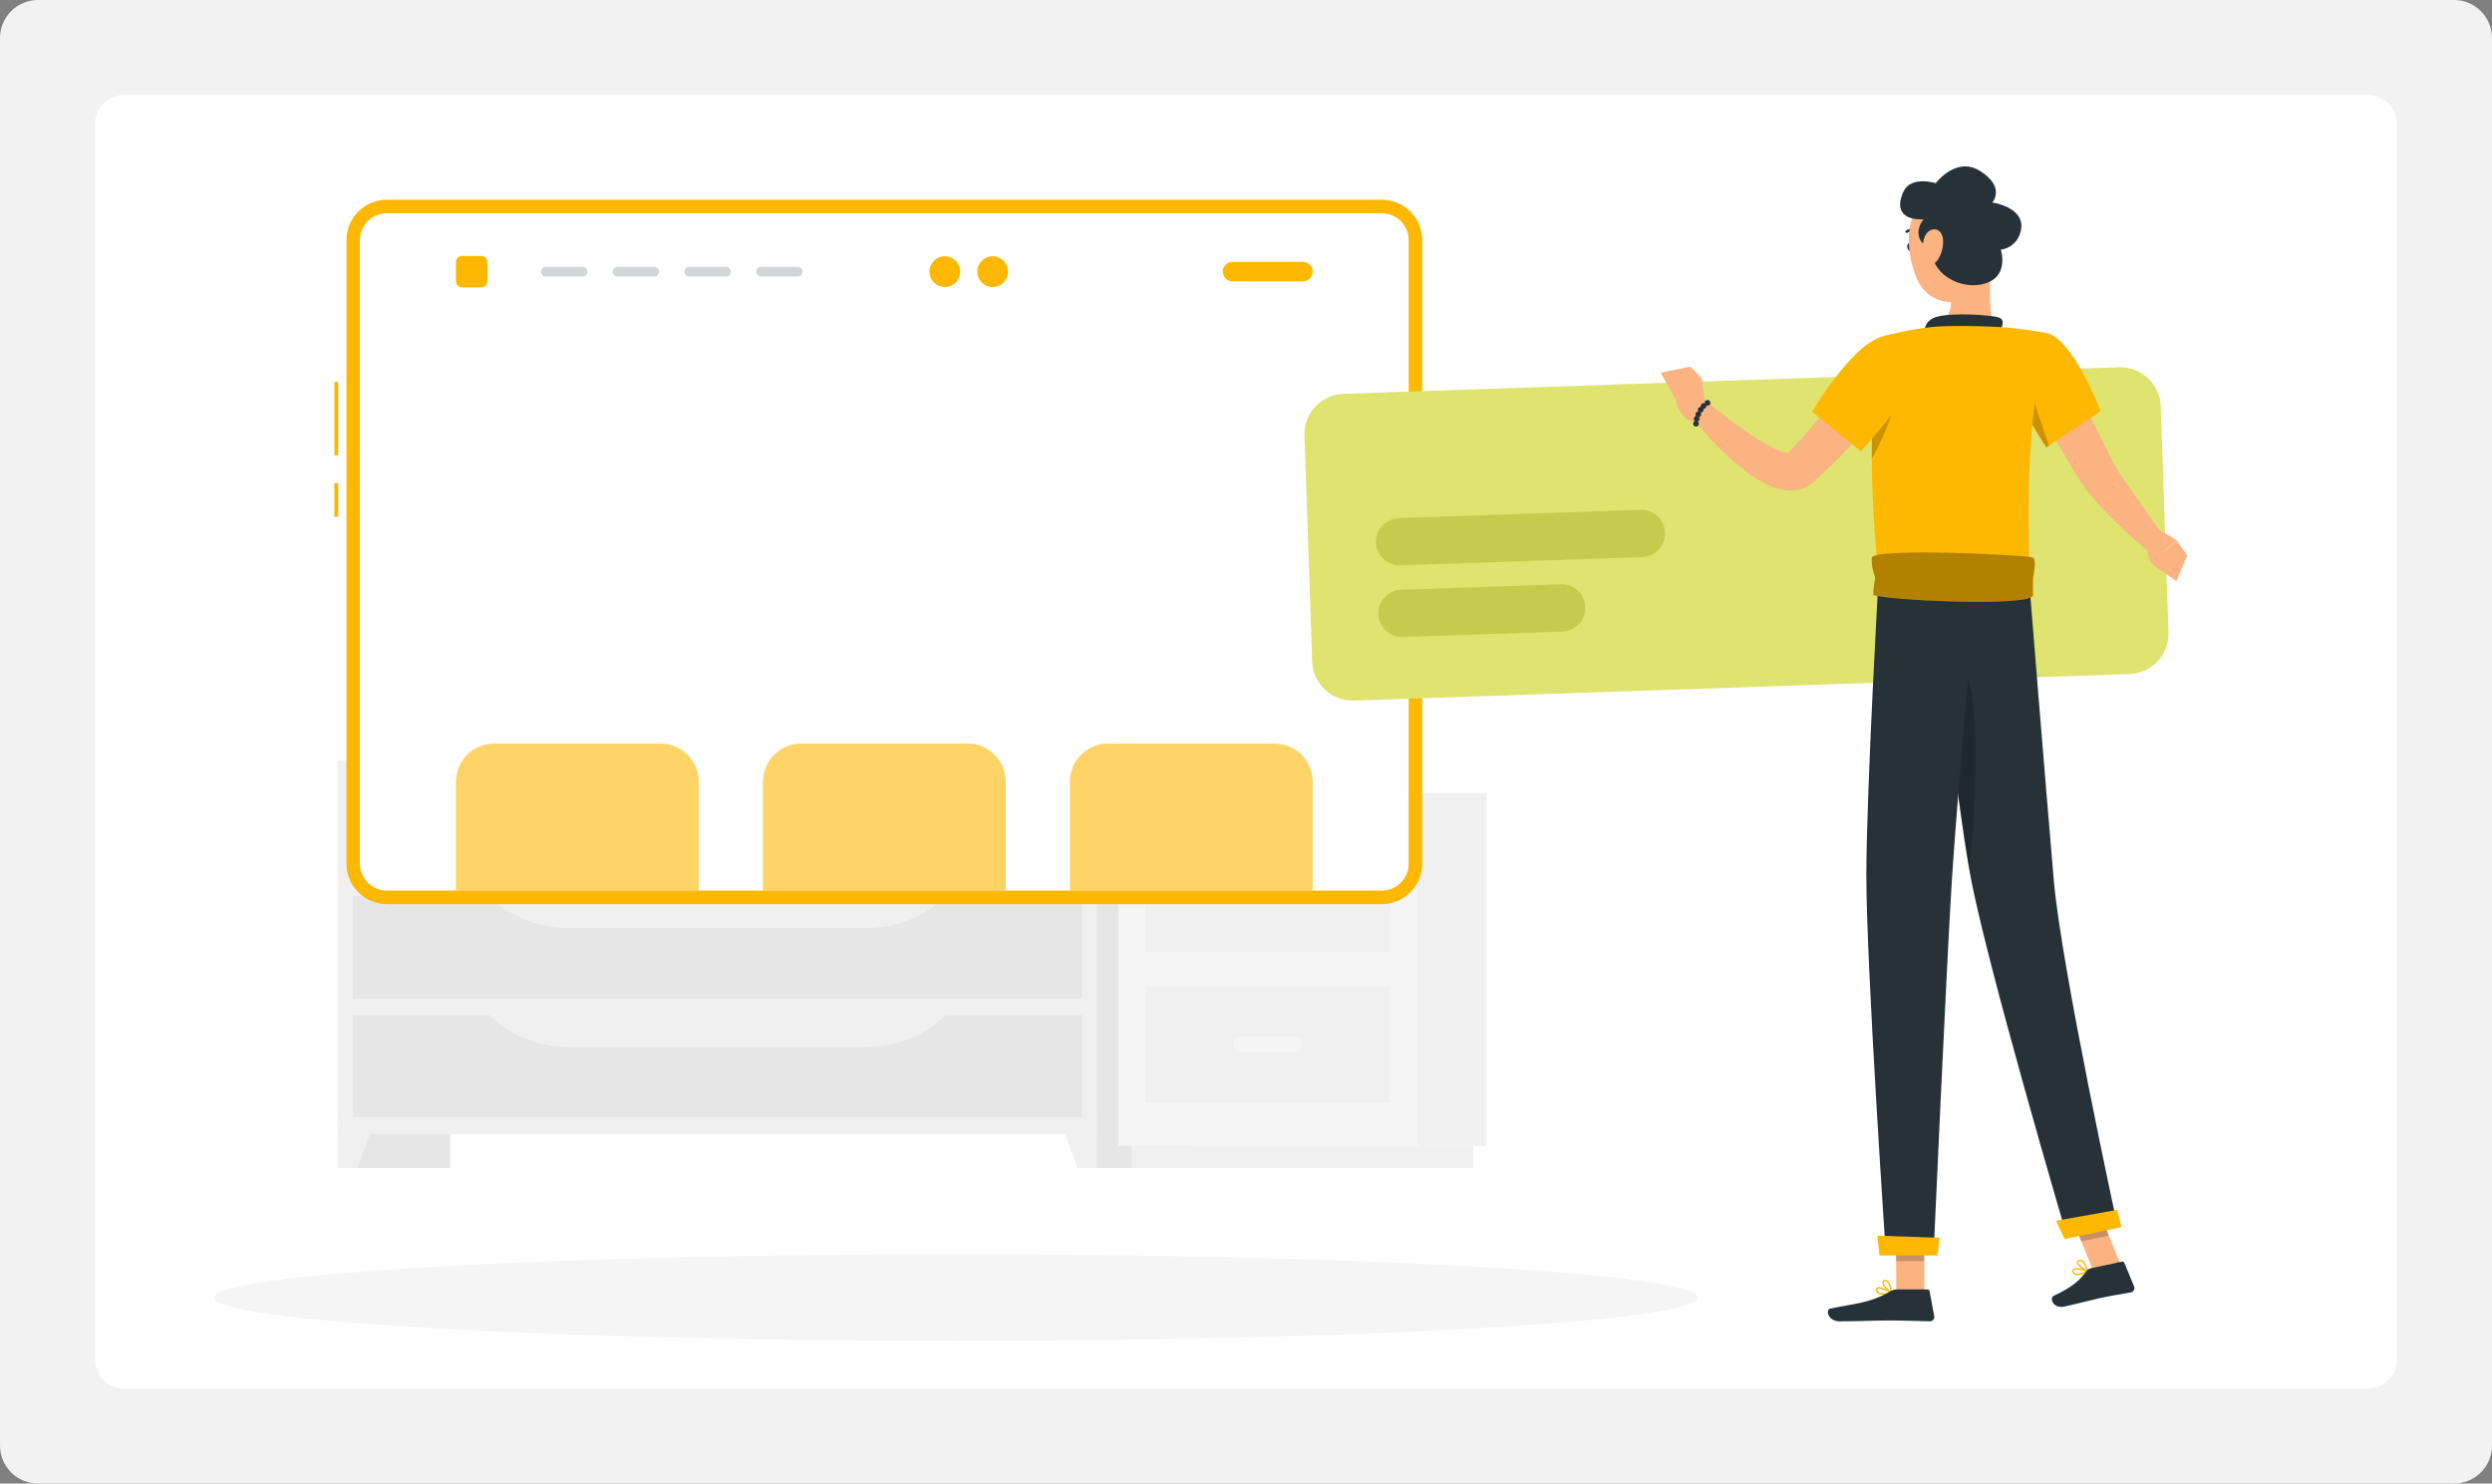 <svg width="524" height="312" viewBox="0 0 524 312" fill="none" xmlns="http://www.w3.org/2000/svg">
<rect x="0" y="0" width="524" height="312" fill="#808080" stroke="none"/>
<g clip-path="url(#clip0_1738_93)">
<path d="M0 8C0 3.582 3.582 0 8 0H516C520.418 0 524 3.582 524 8V304C524 308.418 520.418 312 516 312H8C3.582 312 0 308.418 0 304V8Z" fill="#F2F2F2"/>
<path fill-rule="evenodd" clip-rule="evenodd" d="M20 26C20 22.686 22.686 20 26 20H498C501.314 20 504 22.686 504 26V286C504 289.314 501.314 292 498 292H26C22.686 292 20 289.314 20 286V26Z" fill="white"/>
<path d="M71.036 245.652H94.707L94.707 159.975H71.036L71.036 245.652Z" fill="#E6E6E6"/>
<path d="M75.132 245.652H71.028V233.992H79.436L75.132 245.652Z" fill="#F0F0F0"/>
<path d="M227.109 245.652H250.779V159.975H227.109V245.652Z" fill="#E6E6E6"/>
<path d="M71.036 238.49L230.689 238.49V159.975H71.036V238.49Z" fill="#F0F0F0"/>
<path d="M74.206 184.993L227.503 184.993V163.46L74.206 163.46V184.993Z" fill="#E6E6E6"/>
<path d="M119.295 170.155H182.43C188.891 170.155 195.062 167.499 199.504 162.808H102.214C106.655 167.499 112.834 170.155 119.287 170.155H119.295Z" fill="#F0F0F0"/>
<path d="M226.586 245.652H230.689V233.992H222.29L226.586 245.652Z" fill="#F0F0F0"/>
<path d="M74.206 210.003L227.503 210.003V188.47L74.206 188.47V210.003Z" fill="#E6E6E6"/>
<path d="M119.295 195.165H182.43C188.891 195.165 195.062 192.509 199.504 187.818H102.214C106.655 192.509 112.834 195.165 119.287 195.165H119.295Z" fill="#F0F0F0"/>
<path d="M74.206 235.014L227.503 235.014V213.48L74.206 213.48V235.014Z" fill="#E6E6E6"/>
<path d="M119.295 220.175H182.43C188.891 220.175 195.062 217.519 199.504 212.828H102.214C106.655 217.519 112.834 220.175 119.287 220.175H119.295Z" fill="#F0F0F0"/>
<path d="M197.549 147.43C197.549 154.358 188.441 159.983 177.209 159.983C165.977 159.983 156.869 154.366 156.869 147.43H197.557H197.549Z" fill="#EBEBEB"/>
<path d="M144.092 147.43C144.092 154.358 134.984 159.983 123.752 159.983C112.52 159.983 103.413 154.366 103.413 147.43H144.1H144.092Z" fill="#EBEBEB"/>
<path d="M298.033 240.96H312.596V166.775H298.033V240.96Z" fill="#F0F0F0"/>
<path d="M237.963 245.66H309.796V240.96H237.963V245.66Z" fill="#F0F0F0"/>
<path d="M298.033 166.767H235.171V240.952H298.033V166.767Z" fill="#F5F5F5"/>
<path d="M292.296 175.9H240.892V200.226H292.296V175.9Z" fill="#F0F0F0"/>
<path d="M292.296 207.493H240.892V231.819H292.296V207.493Z" fill="#F0F0F0"/>
<path d="M260.74 189.733H272.455C273.193 189.733 273.791 189.135 273.791 188.397V187.729C273.791 186.992 273.193 186.394 272.455 186.394H260.74C260.003 186.394 259.405 186.992 259.405 187.729V188.397C259.405 189.135 260.003 189.733 260.74 189.733Z" fill="#F5F5F5"/>
<path d="M260.74 221.326H272.455C273.193 221.326 273.791 220.727 273.791 219.99V219.322C273.791 218.584 273.193 217.986 272.455 217.986H260.74C260.003 217.986 259.405 218.584 259.405 219.322V219.99C259.405 220.727 260.003 221.326 260.74 221.326Z" fill="#F5F5F5"/>
<path d="M201 281.992C287.156 281.992 357 277.914 357 272.883C357 267.852 287.156 263.774 201 263.774C114.844 263.774 45 267.852 45 272.883C45 277.914 114.844 281.992 201 281.992Z" fill="#F5F5F5"/>
<path d="M71.117 80.31H70.312V95.76H71.117V80.31Z" fill="#FFB800"/>
<path d="M71.117 101.586H70.312V108.684H71.117V101.586Z" fill="#FFB800"/>
<path d="M290.542 41.998H81.359C76.658 41.998 72.847 45.81 72.847 50.512V181.63C72.847 186.332 76.658 190.143 81.359 190.143H290.542C295.243 190.143 299.054 186.332 299.054 181.63V50.512C299.054 45.81 295.243 41.998 290.542 41.998Z" fill="#FFB800"/>
<path d="M75.679 181.63L75.679 50.512C75.679 47.381 78.221 44.839 81.351 44.839H290.534C293.664 44.839 296.206 47.381 296.206 50.512V181.63C296.206 184.76 293.664 187.303 290.534 187.303H81.351C78.221 187.303 75.679 184.76 75.679 181.63Z" fill="white"/>
<path opacity="0.6" d="M160.417 164.401V187.311H211.484V164.401C211.484 159.967 207.887 156.378 203.462 156.378H168.447C164.013 156.378 160.425 159.975 160.425 164.401H160.417Z" fill="#FFB800"/>
<path opacity="0.6" d="M224.96 164.401V187.311H276.027V164.401C276.027 159.967 272.431 156.378 268.005 156.378H232.99C228.557 156.378 224.968 159.975 224.968 164.401H224.96Z" fill="#FFB800"/>
<path opacity="0.6" d="M95.865 164.401V187.311H146.932V164.401C146.932 159.967 143.335 156.378 138.91 156.378H103.895C99.462 156.378 95.873 159.975 95.873 164.401H95.865Z" fill="#FFB800"/>
<path d="M259.163 59.178H273.983C275.11 59.178 276.035 58.253 276.035 57.126C276.035 56 275.11 55.075 273.983 55.075H259.163C258.037 55.075 257.111 56 257.111 57.126C257.111 58.253 258.037 59.178 259.163 59.178Z" fill="#FFB800"/>
<path d="M208.732 60.369C210.518 60.369 211.966 58.921 211.966 57.134C211.966 55.348 210.518 53.9 208.732 53.9C206.946 53.9 205.498 55.348 205.498 57.134C205.498 58.921 206.946 60.369 208.732 60.369Z" fill="#FFB800"/>
<path d="M201.909 57.134C201.909 58.921 200.461 60.369 198.675 60.369C196.889 60.369 195.44 58.921 195.44 57.134C195.44 55.348 196.889 53.9 198.675 53.9C200.461 53.9 201.909 55.348 201.909 57.134Z" fill="#FFB800"/>
<path d="M101.2 53.819H97.153C96.442 53.819 95.865 54.395 95.865 55.107V59.154C95.865 59.865 96.442 60.442 97.153 60.442H101.2C101.911 60.442 102.487 59.865 102.487 59.154V55.107C102.487 54.395 101.911 53.819 101.2 53.819Z" fill="#FFB800"/>
<path opacity="0.2" d="M122.505 58.157H114.781C114.218 58.157 113.759 57.698 113.759 57.135C113.759 56.571 114.218 56.112 114.781 56.112H122.505C123.068 56.112 123.527 56.571 123.527 57.135C123.527 57.698 123.068 58.157 122.505 58.157Z" fill="#263238"/>
<path opacity="0.2" d="M137.583 58.157H129.859C129.296 58.157 128.837 57.698 128.837 57.135C128.837 56.571 129.296 56.112 129.859 56.112H137.583C138.146 56.112 138.605 56.571 138.605 57.135C138.605 57.698 138.146 58.157 137.583 58.157Z" fill="#263238"/>
<path opacity="0.2" d="M152.661 58.157H144.937C144.374 58.157 143.915 57.698 143.915 57.135C143.915 56.571 144.374 56.112 144.937 56.112H152.661C153.224 56.112 153.683 56.571 153.683 57.135C153.683 57.698 153.224 58.157 152.661 58.157Z" fill="#263238"/>
<path opacity="0.2" d="M167.747 58.157H160.023C159.46 58.157 159.001 57.698 159.001 57.135C159.001 56.571 159.46 56.112 160.023 56.112H167.747C168.31 56.112 168.769 56.571 168.769 57.135C168.769 57.698 168.31 58.157 167.747 58.157Z" fill="#263238"/>
<path d="M445.549 77.242L282.507 82.822C277.809 82.983 274.13 86.923 274.291 91.622L275.916 139.12C276.077 143.819 280.016 147.498 284.715 147.337L447.756 141.757C452.455 141.596 456.133 137.656 455.972 132.957L454.347 85.459C454.186 80.76 450.247 77.081 445.549 77.242Z" fill="#DEE46F"/>
<path opacity="0.4" d="M345.31 117.156L294.468 118.894C291.741 118.991 289.432 116.834 289.335 114.098C289.239 111.37 291.395 109.061 294.13 108.964L344.972 107.226C347.699 107.13 350.009 109.286 350.105 112.022C350.202 114.75 348.045 117.06 345.31 117.156Z" fill="#9DA619"/>
<path opacity="0.4" d="M328.574 132.816L294.975 133.966C292.248 134.063 289.939 131.906 289.842 129.17C289.745 126.442 291.902 124.133 294.637 124.036L328.237 122.886C330.964 122.789 333.273 124.946 333.37 127.682C333.466 130.41 331.31 132.719 328.574 132.816Z" fill="#9DA619"/>
<path d="M450.862 113.986L452.311 118.5L457.653 113.616C457.653 113.616 456.358 112.706 454.209 111.588C453.308 111.121 452.206 111.451 451.731 112.344L450.862 113.986Z" fill="#FBB382"/>
<path d="M457.621 122.218L459.922 116.842L457.661 113.616L452.318 118.5L457.621 122.218Z" fill="#FBB382"/>
<path d="M399.844 80.824C397.1 84.518 394.26 87.986 391.227 91.406C388.194 94.81 385.032 98.117 381.492 101.231L381.298 101.408L380.912 101.722C380.655 101.923 380.365 102.108 380.075 102.269C379.496 102.583 378.869 102.833 378.281 102.961C377.074 103.251 376.036 103.195 375.143 103.058C373.357 102.76 372.062 102.157 370.855 101.545C368.481 100.298 366.599 98.793 364.788 97.272C361.208 94.174 358.143 90.826 355.278 87.173L358.497 84.115C361.844 86.851 365.36 89.571 368.86 91.881C370.606 93.031 372.416 94.07 374.073 94.745C374.878 95.075 375.691 95.285 376.125 95.276C376.334 95.276 376.431 95.236 376.302 95.228C376.254 95.228 376.149 95.252 376.053 95.301C375.996 95.317 375.956 95.357 375.908 95.381C375.884 95.397 375.868 95.405 375.843 95.429L375.948 95.317C377.42 93.82 378.844 92.211 380.277 90.601C381.693 88.968 383.093 87.302 384.485 85.628C387.244 82.264 390.02 78.812 392.691 75.425L399.836 80.824H399.844Z" fill="#FBB382"/>
<path d="M355.447 77.098L349.18 78.386L352.261 83.866L357.837 79.553L355.447 77.098Z" fill="#FBB382"/>
<path d="M358.626 85.266L357.829 79.553L352.253 83.874C352.253 83.874 353.114 88.847 357.057 88.847L358.618 85.274L358.626 85.266Z" fill="#FBB382"/>
<path d="M359.044 84.123C358.714 84.123 358.44 84.397 358.44 84.727C358.44 84.775 358.456 84.815 358.464 84.856C358.384 84.815 358.296 84.791 358.207 84.791C357.877 84.791 357.604 85.065 357.604 85.395C357.604 85.459 357.62 85.515 357.636 85.572C357.62 85.572 357.612 85.572 357.604 85.572C357.274 85.572 357 85.845 357 86.175C357 86.312 357.056 86.433 357.129 86.529C357.129 86.529 357.129 86.529 357.121 86.529C356.791 86.529 356.517 86.803 356.517 87.133C356.517 87.27 356.574 87.39 356.646 87.495C356.373 87.551 356.163 87.785 356.163 88.074C356.163 88.267 356.26 88.436 356.413 88.549C356.179 88.638 356.019 88.855 356.019 89.112C356.019 89.442 356.292 89.716 356.622 89.716C356.952 89.716 357.225 89.442 357.225 89.112C357.225 88.919 357.129 88.75 356.976 88.638C357.209 88.549 357.37 88.332 357.37 88.074C357.37 87.938 357.314 87.817 357.242 87.712C357.515 87.656 357.724 87.423 357.724 87.133C357.724 86.996 357.668 86.875 357.596 86.779C357.596 86.779 357.596 86.779 357.604 86.779C357.933 86.779 358.207 86.505 358.207 86.175C358.207 86.111 358.191 86.055 358.175 85.998C358.191 85.998 358.199 85.998 358.207 85.998C358.537 85.998 358.81 85.725 358.81 85.395C358.81 85.346 358.794 85.306 358.786 85.266C358.867 85.306 358.955 85.33 359.044 85.33C359.374 85.33 359.647 85.057 359.647 84.727C359.647 84.397 359.374 84.123 359.044 84.123Z" fill="#263238"/>
<path d="M432.599 74.692C434.473 78.008 436.275 81.355 438.037 84.735C439.791 88.115 441.521 91.51 443.195 94.93L443.822 96.21L444.353 97.256L444.981 98.342L445.673 99.461C446.646 100.958 447.692 102.479 448.763 103.991L455.32 113.181L452.102 116.239C449.068 113.785 446.22 111.193 443.484 108.393C442.125 106.985 440.781 105.544 439.502 103.983L438.536 102.784L437.595 101.489C437.297 101.022 436.951 100.491 436.694 100.064L435.962 98.841C434.007 95.582 432.092 92.299 430.209 89C428.334 85.701 426.5 82.369 424.738 79.005L432.591 74.7L432.599 74.692Z" fill="#FBB382"/>
<path d="M402.161 51.831C402.258 52.297 402.097 52.74 401.791 52.812C401.485 52.885 401.164 52.571 401.067 52.104C400.97 51.638 401.131 51.195 401.437 51.123C401.743 51.05 402.065 51.364 402.161 51.831Z" fill="#263238"/>
<path d="M400.93 48.998C400.842 48.998 400.753 48.958 400.697 48.877C400.608 48.749 400.641 48.58 400.769 48.491C400.818 48.459 401.896 47.719 403.304 48.298C403.449 48.354 403.513 48.523 403.457 48.66C403.4 48.805 403.231 48.869 403.095 48.813C401.968 48.346 401.099 48.942 401.091 48.942C401.043 48.974 400.987 48.99 400.93 48.99V48.998Z" fill="#263238"/>
<path d="M418.213 53.319C418.736 58.759 417.963 64.022 419.178 68.745C419.178 68.745 417.826 73.131 409.789 73.131C400.954 73.131 405.734 68.745 405.734 68.745C410.601 67.595 410.617 64.014 409.901 60.658L418.205 53.319H418.213Z" fill="#FBB382"/>
<path d="M420.281 70.25C420.965 68.858 421.729 67.273 420.305 66.774C418.736 66.227 410.079 65.663 407.037 66.694C404.004 67.724 404.744 70.54 404.744 70.54L420.281 70.25Z" fill="#263238"/>
<path d="M437.506 268.102C438.094 267.981 438.697 267.724 439.107 267.523C439.164 267.499 439.196 267.442 439.196 267.378C439.196 267.313 439.156 267.265 439.099 267.241C438.842 267.144 436.533 266.332 435.913 266.839C435.817 266.919 435.712 267.064 435.744 267.313C435.792 267.651 435.953 267.893 436.219 268.038C436.557 268.215 437.024 268.207 437.506 268.102ZM438.633 267.402C437.603 267.845 436.774 267.981 436.364 267.764C436.187 267.667 436.082 267.507 436.042 267.265C436.026 267.144 436.066 267.096 436.098 267.072C436.42 266.806 437.699 267.104 438.625 267.402H438.633Z" fill="#FFB800"/>
<path d="M439.083 267.531C439.083 267.531 439.14 267.515 439.156 267.49C439.196 267.45 439.212 267.394 439.196 267.338C439.172 267.265 438.633 265.471 437.772 265.028C437.546 264.915 437.321 264.891 437.096 264.972C436.75 265.092 436.702 265.334 436.702 265.463C436.718 266.195 438.279 267.313 439.003 267.523C439.027 267.523 439.051 267.531 439.075 267.523L439.083 267.531ZM437.265 265.245C437.386 265.221 437.506 265.245 437.635 265.302C438.19 265.583 438.617 266.605 438.802 267.12C438.045 266.766 437.015 265.889 437.007 265.455C437.007 265.414 437.007 265.326 437.192 265.253C437.192 265.253 437.241 265.237 437.257 265.237L437.265 265.245Z" fill="#FFB800"/>
<path d="M396.046 272.319C396.642 272.319 397.285 272.198 397.736 272.085C397.792 272.069 397.84 272.021 397.849 271.965C397.857 271.9 397.832 271.844 397.776 271.812C397.543 271.667 395.459 270.387 394.743 270.749C394.63 270.806 394.493 270.927 394.477 271.184C394.453 271.53 394.566 271.796 394.791 271.989C395.081 272.238 395.539 272.319 396.038 272.319H396.046ZM397.293 271.868C396.199 272.085 395.354 272.045 395 271.755C394.847 271.627 394.775 271.442 394.791 271.2C394.791 271.079 394.847 271.039 394.888 271.023C395.258 270.83 396.449 271.385 397.293 271.876V271.868Z" fill="#FFB800"/>
<path d="M397.704 272.085C397.704 272.085 397.76 272.077 397.784 272.061C397.833 272.029 397.857 271.981 397.857 271.924C397.857 271.844 397.696 269.985 396.948 269.365C396.755 269.204 396.529 269.14 396.296 269.172C395.934 269.221 395.837 269.446 395.813 269.575C395.676 270.291 396.972 271.707 397.64 272.069C397.664 272.085 397.688 272.085 397.712 272.085H397.704ZM396.401 269.47C396.529 269.47 396.642 269.51 396.755 269.607C397.237 270.001 397.439 271.087 397.519 271.627C396.851 271.12 396.031 270.049 396.111 269.631C396.111 269.591 396.135 269.502 396.336 269.478C396.336 269.478 396.385 269.478 396.409 269.478L396.401 269.47Z" fill="#FFB800"/>
<path d="M404.655 271.852H398.742L398.677 258.164H404.591L404.655 271.852Z" fill="#FBB382"/>
<path d="M445.963 266.082L440.178 267.313L434.94 254.43L440.725 253.199L445.963 266.082Z" fill="#FBB382"/>
<path d="M439.655 266.726L446.148 265.342C446.381 265.294 446.614 265.414 446.711 265.632L448.746 270.572C448.956 271.087 448.626 271.683 448.079 271.788C445.802 272.23 444.683 272.335 441.827 272.938C440.073 273.316 436.485 274.266 434.055 274.781C431.681 275.288 430.893 272.946 431.85 272.512C436.131 270.58 437.579 268.866 438.778 267.273C438.995 266.983 439.309 266.79 439.655 266.718V266.726Z" fill="#263238"/>
<path d="M398.806 271.168H405.259C405.5 271.168 405.701 271.337 405.75 271.57L406.715 276.825C406.812 277.372 406.385 277.887 405.822 277.879C403.497 277.839 400.134 277.702 397.213 277.702C393.794 277.702 390.825 277.887 386.818 277.887C384.388 277.887 383.809 275.433 384.839 275.208C389.505 274.194 393.279 274.089 397.374 271.627C397.817 271.361 398.307 271.168 398.814 271.168H398.806Z" fill="#263238"/>
<path d="M430.459 70.081C435.946 71.353 441.723 86.457 441.723 86.457L430.298 94.086C430.298 94.086 426.307 88.187 423.435 81.589C420.417 74.676 424.851 68.786 430.459 70.081Z" fill="#FFB800"/>
<path opacity="0.2" d="M426.121 79.714L430.844 93.724L430.305 94.086C430.305 94.086 428.149 90.891 425.856 86.578L426.121 79.714Z" fill="black"/>
<path d="M393.584 96.492C393.625 103.09 394.027 111.298 395.009 121.486H426.629C427.031 116.633 424.899 92.951 430.458 70.081C430.458 70.081 425.084 68.995 419.926 68.746C415.895 68.552 410.054 68.424 406.49 68.746C401.791 69.172 397.334 70.387 397.334 70.387C397.334 70.387 394.63 73.316 393.81 87.052C393.649 89.764 393.56 92.886 393.584 96.492Z" fill="#FFB800"/>
<path opacity="0.2" d="M393.584 96.492C395.499 92.999 398.967 85.99 398.484 81.999L393.818 87.052C393.657 89.764 393.568 92.886 393.593 96.492H393.584Z" fill="black"/>
<path d="M403.537 75.73C404.036 81.339 391.267 94.914 391.267 94.914L381.033 86.578C381.033 86.578 385.241 79.287 390.6 74.105C396.586 68.319 402.974 69.421 403.537 75.738V75.73Z" fill="#FFB800"/>
<g opacity="0.2">
<path d="M398.686 258.172L398.71 265.221H404.623L404.599 258.172H398.686Z" fill="black"/>
<path d="M440.725 253.199L434.94 254.43L437.643 261.069L443.428 259.838L440.725 253.199Z" fill="black"/>
</g>
<path d="M417.368 46.946C418.237 52.764 419.033 56.12 416.789 59.789C413.418 65.301 405.846 64.448 403.28 59.065C400.971 54.221 399.941 45.514 405.018 41.828C410.014 38.199 416.499 41.12 417.368 46.946Z" fill="#FBB382"/>
<path d="M406.771 51.863C403.859 52.354 402.209 48.998 404.454 46.125C400.198 46.319 398.388 44.138 400.286 40.235C401.92 36.887 407.037 38.521 407.037 38.521C407.037 38.521 411.317 32.767 416.378 35.97C421.801 39.406 418.929 42.585 418.929 42.585C418.929 42.585 426.725 43.663 424.713 49.256C423.627 52.273 420.715 52.507 420.715 52.507C420.715 52.507 422.71 58.51 416.796 59.781C410.883 61.053 404.897 56.023 406.771 51.855V51.863Z" fill="#263238"/>
<path d="M408.566 50.366C408.694 51.911 408.212 53.472 407.512 54.567C406.458 56.208 405.017 55.572 404.543 53.891C404.116 52.378 404.148 49.698 405.581 48.636C406.989 47.59 408.421 48.604 408.574 50.366H408.566Z" fill="#FBB382"/>
<path d="M406.224 121.486C406.224 121.486 411.189 166.661 414.214 183.592C417.529 202.125 434.706 260.304 434.706 260.304L445.295 258.051C445.295 258.051 433.467 203.621 431.874 185.274C430.145 165.358 426.612 121.494 426.612 121.494H406.216L406.224 121.486Z" fill="#263238"/>
<path d="M432.349 256.724C432.301 256.732 434.151 260.594 434.151 260.594L446.067 258.059L445.214 254.446L432.349 256.732V256.724Z" fill="#FFB800"/>
<path opacity="0.2" d="M409.845 137.58C417.545 139.1 415.606 168.029 414.093 182.908C412.259 172.391 409.773 152.153 408.083 137.789C408.606 137.531 409.193 137.451 409.837 137.58H409.845Z" fill="black"/>
<path d="M395.017 121.486C395.017 121.486 392.498 165.688 392.442 183.713C392.386 202.463 396.561 263.861 396.561 263.861H406.57C406.57 263.861 409.266 203.557 410.424 185.145C411.688 165.068 415.791 121.486 415.791 121.486H395.009H395.017Z" fill="#263238"/>
<path d="M393.585 117.293C393.4 119.096 394.301 121.478 394.301 121.478C394.301 121.478 393.85 123.859 393.947 125.139C397.189 126.282 427.562 127.69 427.49 125.139C427.425 122.588 427.49 121.478 427.49 121.478C427.49 121.478 428.318 117.897 427.49 117.293C426.661 116.69 393.81 115.145 393.585 117.293Z" fill="#FFB800"/>
<path opacity="0.3" d="M393.585 117.293C393.4 119.096 394.301 121.478 394.301 121.478C394.301 121.478 393.85 123.859 393.947 125.139C397.189 126.282 427.562 127.69 427.49 125.139C427.425 122.588 427.49 121.478 427.49 121.478C427.49 121.478 428.318 117.897 427.49 117.293C426.661 116.69 393.81 115.145 393.585 117.293Z" fill="black"/>
<path d="M394.791 259.87C394.743 259.87 395.194 264.03 395.194 264.03H407.375L407.85 260.321L394.791 259.87Z" fill="#FFB800"/>
</g>
<defs>
<clipPath id="clip0_1738_93">
<rect width="524" height="312" fill="white"/>
</clipPath>
</defs>
</svg>
